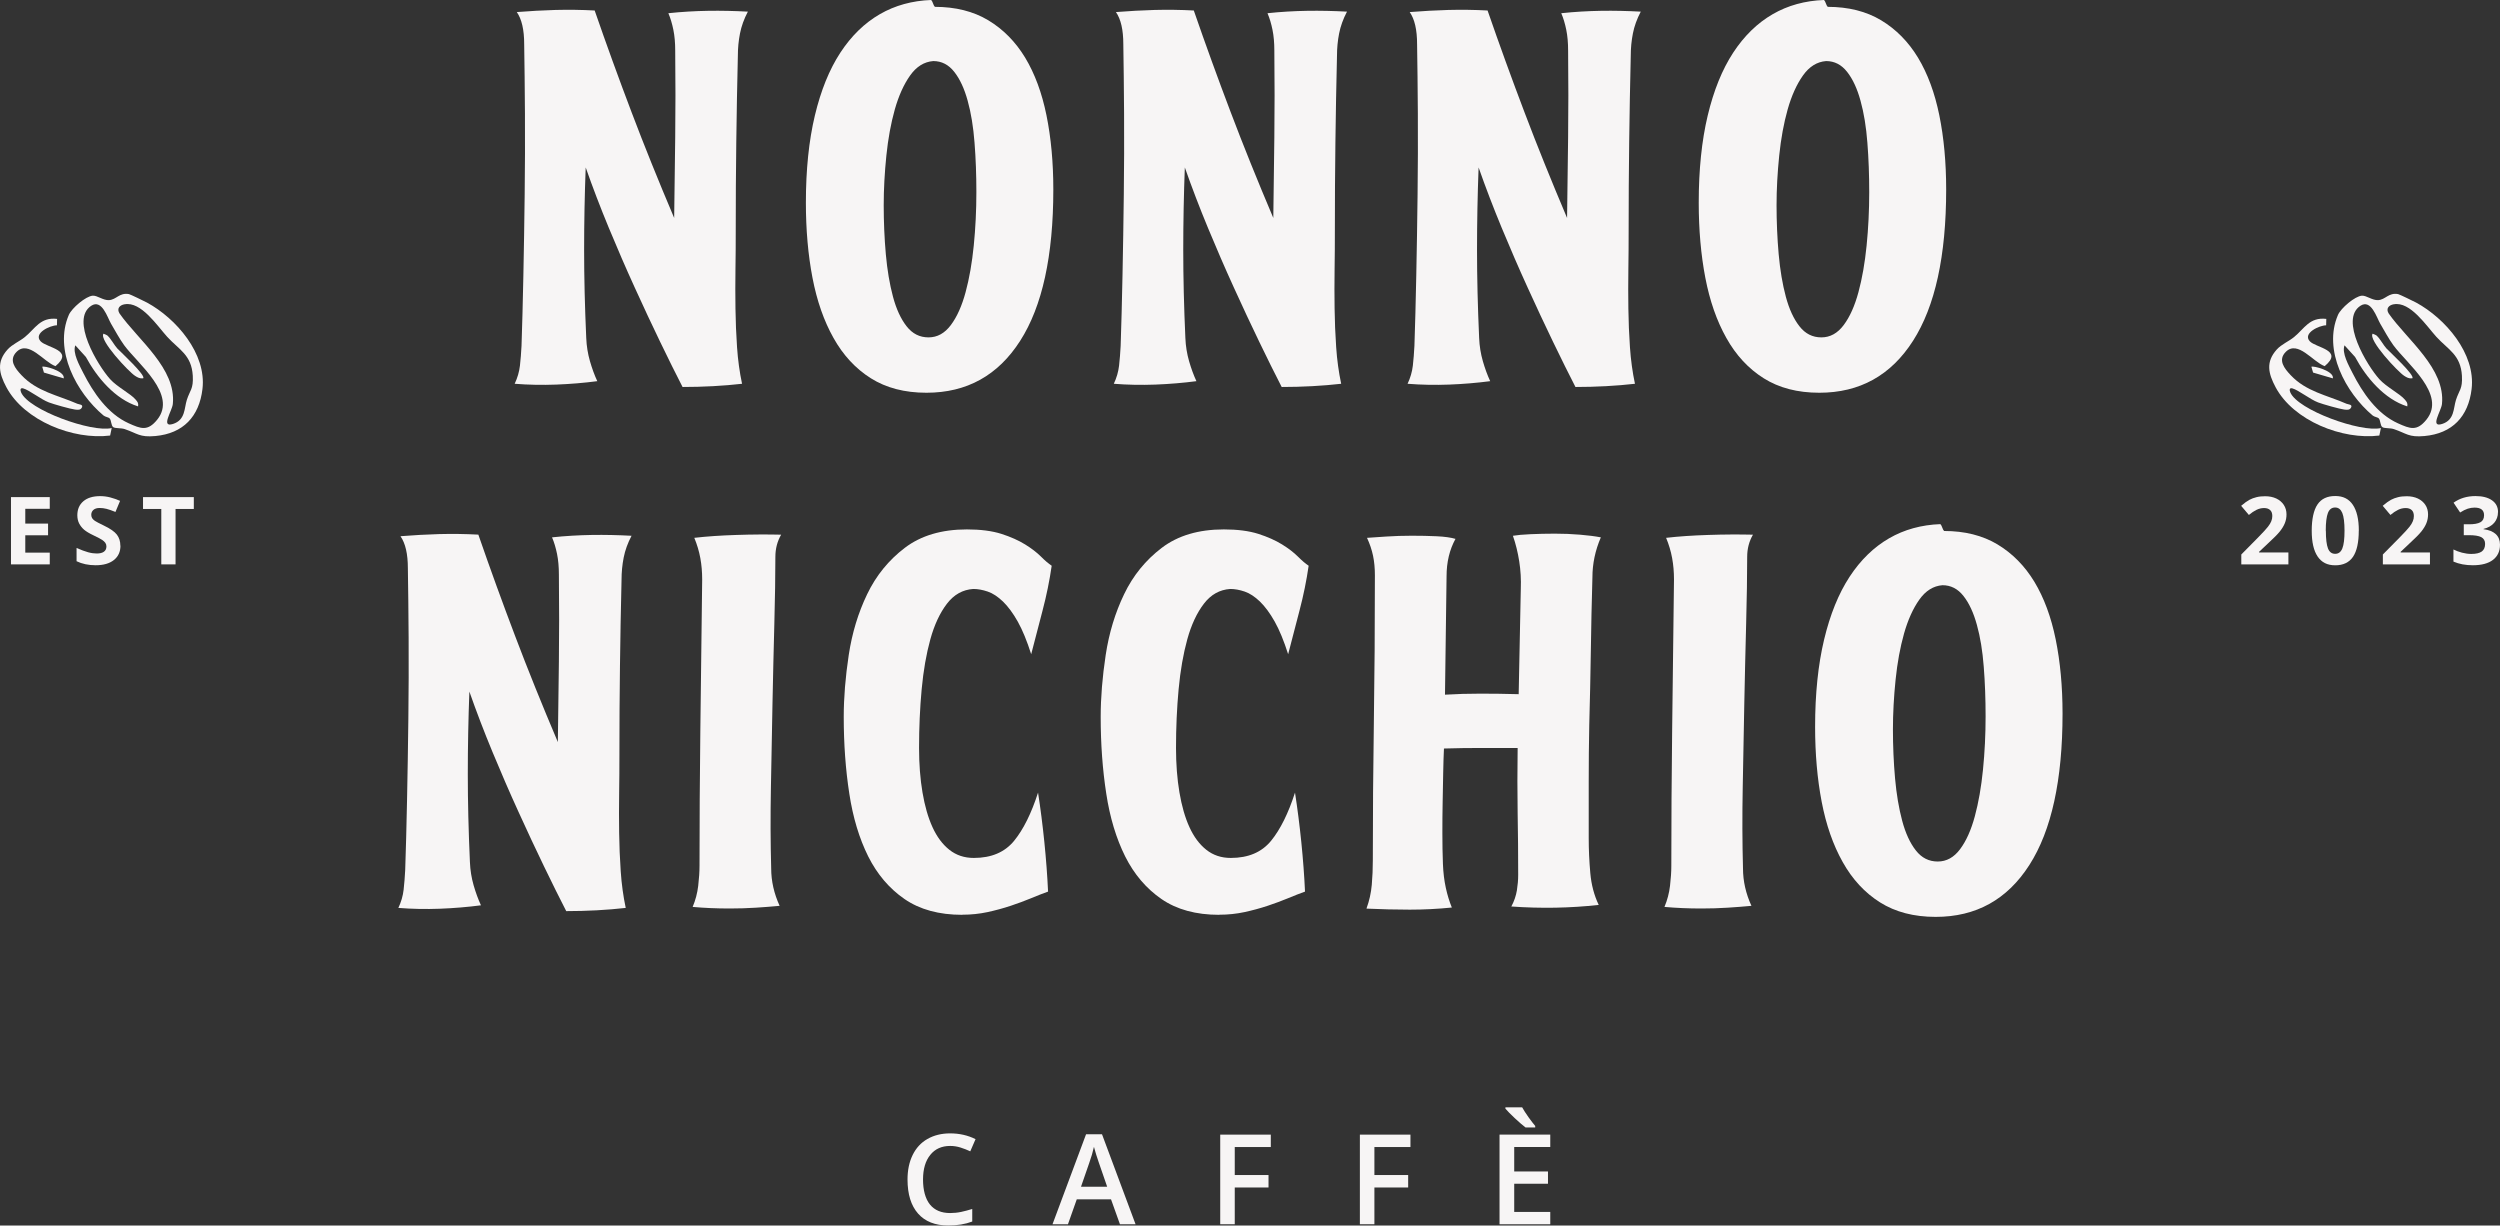 <svg xmlns="http://www.w3.org/2000/svg" id="Camada_2" data-name="Camada 2" viewBox="0 0 459.71 225.35"><rect x="0" y="0" width="459.71" height="225.35" fill="#333333" stroke="none"/><defs><style>      .cls-1 {        fill: #f7f5f5;      }    </style></defs><g id="Camada_1-2" data-name="Camada 1"><g><g><path class="cls-1" d="M9.15,103.78H2.02v-12.37h7.13v2.15h-4.5v2.72h4.19v2.15h-4.19v3.19h4.5v2.17Z"></path><path class="cls-1" d="M22.15,100.34c0,1.12-.4,2-1.21,2.64-.8.64-1.92.96-3.36.96-1.32,0-2.49-.25-3.5-.74v-2.44c.84.37,1.54.63,2.12.79s1.11.23,1.59.23c.57,0,1.02-.11,1.32-.33.31-.22.46-.55.46-.98,0-.24-.07-.46-.2-.65-.14-.19-.33-.37-.6-.55-.26-.17-.79-.45-1.6-.84-.76-.36-1.32-.7-1.7-1.02-.38-.33-.68-.71-.91-1.14-.22-.43-.34-.94-.34-1.52,0-1.09.37-1.95,1.11-2.58.74-.63,1.77-.94,3.08-.94.64,0,1.25.08,1.84.23s1.2.37,1.83.64l-.85,2.04c-.66-.27-1.21-.46-1.64-.57s-.86-.16-1.27-.16c-.5,0-.88.12-1.14.35s-.4.53-.4.91c0,.23.06.43.16.61.11.17.28.34.51.5.24.16.79.45,1.66.87,1.16.55,1.95,1.11,2.38,1.66.43.56.64,1.24.64,2.04Z"></path><path class="cls-1" d="M32.28,103.78h-2.62v-10.19h-3.36v-2.18h9.34v2.18h-3.36v10.19Z"></path></g><g><path class="cls-1" d="M174.71,210.72c-1.55,0-2.77.55-3.65,1.65-.89,1.1-1.33,2.61-1.33,4.54s.43,3.55,1.28,4.59,2.09,1.56,3.7,1.56c.7,0,1.38-.07,2.03-.21.65-.14,1.34-.32,2.04-.54v2.31c-1.29.49-2.76.73-4.4.73-2.41,0-4.27-.73-5.56-2.19-1.29-1.46-1.94-3.55-1.94-6.27,0-1.71.31-3.21.94-4.5.63-1.29,1.53-2.27,2.72-2.95s2.58-1.03,4.18-1.03c1.68,0,3.24.35,4.67,1.06l-.97,2.24c-.56-.26-1.14-.49-1.77-.69-.62-.2-1.27-.3-1.95-.3Z"></path><path class="cls-1" d="M205.94,225.12l-1.64-4.58h-6.3l-1.62,4.58h-2.84l6.17-16.55h2.93l6.17,16.55h-2.87ZM203.59,218.22l-1.55-4.49c-.11-.3-.27-.77-.47-1.42-.2-.65-.34-1.12-.41-1.42-.2.92-.5,1.94-.89,3.03l-1.49,4.3h4.8Z"></path><path class="cls-1" d="M227.05,225.12h-2.67v-16.48h9.3v2.28h-6.63v5.15h6.21v2.29h-6.21v6.77Z"></path><path class="cls-1" d="M252.73,225.12h-2.67v-16.48h9.3v2.28h-6.63v5.15h6.21v2.29h-6.21v6.77Z"></path><path class="cls-1" d="M285.07,225.12h-9.33v-16.48h9.33v2.28h-6.63v4.49h6.21v2.26h-6.21v5.18h6.63v2.29ZM280.52,207.32c-.52-.39-1.17-.96-1.97-1.7-.79-.74-1.37-1.33-1.73-1.76v-.24h3.08c.29.53.68,1.13,1.17,1.82.49.68.9,1.22,1.23,1.6v.28h-1.78Z"></path></g><g><path class="cls-1" d="M109.84,70.09c-2.45.32-4.97.53-7.55.63-2.58.1-5.13.05-7.65-.15.52-1.1.84-2.21.97-3.34.13-1.13.22-2.34.29-3.63.13-3.74.24-8.05.34-12.92.1-4.87.18-9.84.24-14.91.06-5.07.08-10.02.05-14.86-.03-4.84-.08-9.1-.14-12.78,0-2.65-.45-4.61-1.36-5.91,2.39-.19,4.76-.32,7.11-.39,2.36-.06,4.76-.03,7.21.1,2.19,6.33,4.45,12.55,6.78,18.69,2.32,6.13,4.94,12.62,7.84,19.46.07-4.84.13-9.78.19-14.81.06-5.03.06-10.36,0-15.97,0-1.42-.11-2.69-.34-3.82-.23-1.13-.53-2.14-.92-3.05,2.45-.26,4.89-.4,7.31-.44s4.86.02,7.31.15c-.71,1.35-1.19,2.69-1.45,4.02-.26,1.32-.39,2.69-.39,4.11-.13,5.23-.22,10.52-.29,15.88-.07,5.36-.1,10.78-.1,16.26,0,2.32-.01,4.69-.05,7.11s-.03,4.82,0,7.21.13,4.76.29,7.11c.16,2.36.47,4.6.92,6.73-1.68.19-3.45.34-5.32.44-1.87.1-3.75.15-5.62.15-1.23-2.39-2.6-5.15-4.11-8.28s-3.08-6.47-4.69-10.02c-1.62-3.55-3.2-7.2-4.75-10.94-1.55-3.74-2.97-7.45-4.26-11.13-.19,5.03-.29,10.09-.29,15.15s.13,10.47.39,16.21c.06,1.49.29,2.9.68,4.26.39,1.35.84,2.58,1.35,3.68Z"></path><path class="cls-1" d="M171.9,1.26c3.8,0,7.08.82,9.83,2.47,2.74,1.65,5,3.94,6.78,6.87,1.77,2.94,3.08,6.47,3.92,10.6s1.26,8.68,1.26,13.65c0,12.2-2.03,21.48-6.1,27.83-4.07,6.36-9.81,9.54-17.23,9.54-4,0-7.41-.89-10.22-2.66-2.81-1.77-5.1-4.24-6.87-7.41-1.78-3.16-3.06-6.86-3.87-11.08-.81-4.23-1.21-8.83-1.21-13.8,0-6.06.55-11.41,1.65-16.02,1.1-4.61,2.66-8.47,4.69-11.57,2.03-3.1,4.46-5.45,7.26-7.07s5.95-2.48,9.44-2.61c.13.13.24.34.34.63.1.29.21.5.34.63ZM171.61,11.23c-1.68.13-3.1,1.02-4.26,2.66s-2.1,3.73-2.81,6.24c-.71,2.52-1.23,5.34-1.55,8.47-.32,3.13-.49,6.18-.49,9.15s.13,6.1.39,9,.7,5.5,1.31,7.79c.61,2.29,1.45,4.11,2.52,5.47,1.06,1.36,2.4,2.03,4.02,2.03s2.98-.76,4.11-2.27,2.03-3.53,2.71-6.05c.68-2.52,1.18-5.37,1.5-8.57.32-3.19.48-6.47.48-9.82,0-3.16-.11-6.2-.34-9.1-.22-2.9-.64-5.47-1.26-7.7-.61-2.23-1.43-4-2.47-5.32s-2.32-1.98-3.87-1.98Z"></path><path class="cls-1" d="M220.01,70.09c-2.45.32-4.97.53-7.55.63-2.58.1-5.13.05-7.65-.15.52-1.1.84-2.21.97-3.34.13-1.13.22-2.34.29-3.63.13-3.74.24-8.05.34-12.92.1-4.87.18-9.84.24-14.91.06-5.07.08-10.02.05-14.86-.03-4.84-.08-9.1-.14-12.78,0-2.65-.45-4.61-1.36-5.91,2.39-.19,4.76-.32,7.11-.39,2.36-.06,4.76-.03,7.21.1,2.19,6.33,4.45,12.55,6.78,18.69,2.32,6.13,4.94,12.62,7.84,19.46.07-4.84.13-9.78.19-14.81.06-5.03.06-10.36,0-15.97,0-1.42-.11-2.69-.34-3.82-.23-1.13-.53-2.14-.92-3.05,2.45-.26,4.89-.4,7.31-.44s4.86.02,7.31.15c-.71,1.35-1.19,2.69-1.45,4.02-.26,1.32-.39,2.69-.39,4.11-.13,5.23-.22,10.52-.29,15.88-.07,5.36-.1,10.78-.1,16.26,0,2.32-.01,4.69-.05,7.11s-.03,4.82,0,7.21.13,4.76.29,7.11c.16,2.36.47,4.6.92,6.73-1.68.19-3.45.34-5.32.44-1.87.1-3.75.15-5.62.15-1.23-2.39-2.6-5.15-4.11-8.28s-3.08-6.47-4.69-10.02c-1.62-3.55-3.2-7.2-4.75-10.94-1.55-3.74-2.97-7.45-4.26-11.13-.19,5.03-.29,10.09-.29,15.15s.13,10.47.39,16.21c.06,1.49.29,2.9.68,4.26.39,1.35.84,2.58,1.35,3.68Z"></path><path class="cls-1" d="M274.03,70.09c-2.45.32-4.97.53-7.55.63-2.58.1-5.13.05-7.65-.15.52-1.1.84-2.21.97-3.34.13-1.13.22-2.34.29-3.63.13-3.74.24-8.05.34-12.92.1-4.87.18-9.84.24-14.91.06-5.07.08-10.02.05-14.86-.03-4.84-.08-9.1-.14-12.78,0-2.65-.45-4.61-1.36-5.91,2.39-.19,4.76-.32,7.11-.39,2.36-.06,4.76-.03,7.21.1,2.19,6.33,4.45,12.55,6.78,18.69,2.32,6.13,4.94,12.62,7.84,19.46.07-4.84.13-9.78.19-14.81.06-5.03.06-10.36,0-15.97,0-1.42-.11-2.69-.34-3.82-.23-1.13-.53-2.14-.92-3.05,2.45-.26,4.89-.4,7.31-.44s4.86.02,7.31.15c-.71,1.35-1.19,2.69-1.45,4.02-.26,1.32-.39,2.69-.39,4.11-.13,5.23-.22,10.52-.29,15.88-.07,5.36-.1,10.78-.1,16.26,0,2.32-.01,4.69-.05,7.11s-.03,4.82,0,7.21.13,4.76.29,7.11c.16,2.36.47,4.6.92,6.73-1.68.19-3.45.34-5.32.44-1.87.1-3.75.15-5.62.15-1.23-2.39-2.6-5.15-4.11-8.28s-3.08-6.47-4.69-10.02c-1.62-3.55-3.2-7.2-4.75-10.94-1.55-3.74-2.97-7.45-4.26-11.13-.19,5.03-.29,10.09-.29,15.15s.13,10.47.39,16.21c.06,1.49.29,2.9.68,4.26.39,1.35.84,2.58,1.35,3.68Z"></path><path class="cls-1" d="M336.08,1.26c3.8,0,7.08.82,9.83,2.47,2.74,1.65,5,3.94,6.78,6.87,1.77,2.94,3.08,6.47,3.92,10.6s1.26,8.68,1.26,13.65c0,12.2-2.03,21.48-6.1,27.83-4.07,6.36-9.81,9.54-17.23,9.54-4,0-7.41-.89-10.22-2.66-2.81-1.77-5.1-4.24-6.87-7.41-1.78-3.16-3.06-6.86-3.87-11.08-.81-4.23-1.21-8.83-1.21-13.8,0-6.06.55-11.41,1.65-16.02,1.1-4.61,2.66-8.47,4.69-11.57s4.46-5.45,7.26-7.07,5.95-2.48,9.44-2.61c.13.13.24.34.34.63.1.29.21.5.34.63ZM335.79,11.23c-1.68.13-3.1,1.02-4.26,2.66s-2.1,3.73-2.81,6.24c-.71,2.52-1.23,5.34-1.55,8.47-.32,3.13-.49,6.18-.49,9.15s.13,6.1.39,9,.7,5.5,1.31,7.79c.61,2.29,1.45,4.11,2.52,5.47,1.06,1.36,2.4,2.03,4.02,2.03s2.98-.76,4.11-2.27,2.03-3.53,2.71-6.05c.68-2.52,1.18-5.37,1.5-8.57.32-3.19.48-6.47.48-9.82,0-3.16-.11-6.2-.34-9.1-.22-2.9-.64-5.47-1.26-7.7-.61-2.23-1.43-4-2.47-5.32s-2.32-1.98-3.87-1.98Z"></path><path class="cls-1" d="M88.45,166.47c-2.45.32-4.97.53-7.55.63-2.58.1-5.13.05-7.65-.15.52-1.1.84-2.21.97-3.34.13-1.13.22-2.34.29-3.63.13-3.74.24-8.05.34-12.92.1-4.87.18-9.84.24-14.91.06-5.07.08-10.02.05-14.86-.03-4.84-.08-9.1-.14-12.78,0-2.65-.45-4.61-1.36-5.91,2.39-.19,4.76-.32,7.11-.39,2.36-.06,4.76-.03,7.21.1,2.19,6.33,4.45,12.55,6.78,18.69,2.32,6.13,4.94,12.62,7.84,19.46.07-4.84.13-9.78.19-14.81.06-5.03.06-10.36,0-15.97,0-1.42-.11-2.69-.34-3.82-.23-1.13-.53-2.14-.92-3.05,2.45-.26,4.89-.4,7.31-.44s4.86.02,7.31.15c-.71,1.35-1.19,2.69-1.45,4.02-.26,1.32-.39,2.69-.39,4.11-.13,5.23-.22,10.52-.29,15.88-.07,5.36-.1,10.78-.1,16.26,0,2.32-.01,4.69-.05,7.11s-.03,4.82,0,7.21.13,4.76.29,7.11c.16,2.36.47,4.6.92,6.73-1.68.19-3.45.34-5.32.44-1.87.1-3.75.15-5.62.15-1.23-2.39-2.6-5.15-4.11-8.28s-3.08-6.47-4.69-10.02c-1.62-3.55-3.2-7.2-4.75-10.94-1.55-3.74-2.97-7.45-4.26-11.13-.19,5.03-.29,10.09-.29,15.15s.13,10.47.39,16.21c.06,1.49.29,2.9.68,4.26.39,1.35.84,2.58,1.35,3.68Z"></path><path class="cls-1" d="M127.37,166.76c.52-1.23.86-2.52,1.02-3.87.16-1.36.24-2.58.24-3.68,0-8.07.05-16.31.15-24.73.1-8.42.21-17.73.34-27.93,0-1.36-.11-2.66-.34-3.92-.23-1.26-.6-2.5-1.11-3.73,2.26-.26,4.84-.44,7.74-.53,2.91-.1,5.65-.11,8.23-.05-.71,1.23-1.06,2.58-1.06,4.07,0,3.55-.07,7.65-.19,12.29s-.24,9.52-.34,14.62c-.1,5.1-.19,10.26-.29,15.49s-.08,10.2.05,14.91c0,2.32.52,4.61,1.55,6.87-1.35.13-2.81.24-4.36.34-1.55.1-3.16.15-4.84.15-2.39,0-4.65-.1-6.78-.29Z"></path><path class="cls-1" d="M176.93,168.22c-4.26,0-7.8-.97-10.6-2.9s-5.03-4.55-6.68-7.84c-1.64-3.29-2.81-7.15-3.48-11.57-.68-4.42-1.02-9.12-1.02-14.09,0-3.55.31-7.34.92-11.38.61-4.03,1.74-7.76,3.39-11.18,1.64-3.42,3.95-6.26,6.92-8.52,2.97-2.26,6.78-3.39,11.42-3.39,2.52,0,4.63.28,6.34.82,1.71.55,3.16,1.2,4.36,1.94,1.2.74,2.16,1.49,2.91,2.23.74.74,1.4,1.31,1.98,1.69-.39,2.71-.95,5.47-1.69,8.28-.74,2.81-1.44,5.47-2.08,7.99-.78-2.45-1.6-4.45-2.47-6s-1.78-2.77-2.71-3.68c-.94-.9-1.87-1.52-2.81-1.84-.94-.32-1.82-.48-2.66-.48-1.94.13-3.55,1.03-4.84,2.71-1.29,1.68-2.31,3.86-3.05,6.53-.74,2.68-1.28,5.75-1.6,9.2-.32,3.45-.48,7.05-.48,10.79,0,2.97.21,5.7.63,8.18s1.03,4.62,1.84,6.39c.81,1.78,1.84,3.16,3.1,4.16,1.26,1,2.76,1.5,4.5,1.5,3.23,0,5.69-1.05,7.41-3.15,1.71-2.1,3.17-5.05,4.4-8.86.45,2.9.84,5.94,1.16,9.1.32,3.16.55,6.2.68,9.1-.91.32-1.94.73-3.1,1.21s-2.42.95-3.77,1.4c-1.36.45-2.78.84-4.26,1.16-1.49.32-3.04.48-4.65.48Z"></path><path class="cls-1" d="M224.18,168.22c-4.26,0-7.8-.97-10.6-2.9s-5.03-4.55-6.68-7.84c-1.64-3.29-2.81-7.15-3.48-11.57-.68-4.42-1.02-9.12-1.02-14.09,0-3.55.31-7.34.92-11.38.61-4.03,1.74-7.76,3.39-11.18,1.64-3.42,3.95-6.26,6.92-8.52,2.97-2.26,6.78-3.39,11.42-3.39,2.52,0,4.63.28,6.34.82,1.71.55,3.16,1.2,4.36,1.94,1.2.74,2.16,1.49,2.91,2.23.74.74,1.4,1.31,1.98,1.69-.39,2.71-.95,5.47-1.69,8.28-.74,2.81-1.44,5.47-2.08,7.99-.78-2.45-1.6-4.45-2.47-6s-1.78-2.77-2.71-3.68c-.94-.9-1.87-1.52-2.81-1.84-.94-.32-1.82-.48-2.66-.48-1.94.13-3.55,1.03-4.84,2.71-1.29,1.68-2.31,3.86-3.05,6.53-.74,2.68-1.28,5.75-1.6,9.2-.32,3.45-.48,7.05-.48,10.79,0,2.97.21,5.7.63,8.18s1.03,4.62,1.84,6.39c.81,1.78,1.84,3.16,3.1,4.16,1.26,1,2.76,1.5,4.5,1.5,3.23,0,5.69-1.05,7.41-3.15,1.71-2.1,3.17-5.05,4.4-8.86.45,2.9.84,5.94,1.16,9.1.32,3.16.55,6.2.68,9.1-.91.32-1.94.73-3.1,1.21s-2.42.95-3.77,1.4c-1.36.45-2.78.84-4.26,1.16-1.49.32-3.04.48-4.65.48Z"></path><path class="cls-1" d="M251.28,167.05c.52-1.42.84-2.87.97-4.36.13-1.48.19-2.97.19-4.45,0-8.39.06-16.86.19-25.41s.19-17.57.19-27.06c0-1.29-.11-2.48-.34-3.58-.23-1.1-.6-2.19-1.11-3.29.84-.06,2.02-.15,3.54-.24,1.52-.1,3.08-.15,4.69-.15s3.15.03,4.6.1c1.45.07,2.6.23,3.44.48-1.1,2-1.64,4.29-1.64,6.87l-.29,21.78c2.13-.13,4.31-.19,6.53-.19s4.57.03,7.02.1l.39-19.36c.07-1.74-.03-3.44-.29-5.08s-.64-3.21-1.16-4.69c.77-.13,1.85-.23,3.24-.29s2.87-.1,4.46-.1,3.13.06,4.65.19c1.52.13,2.79.29,3.82.49-1.03,2.39-1.55,4.84-1.55,7.36-.13,4.52-.23,9.02-.29,13.51-.07,4.49-.16,9.02-.29,13.6-.07,3.48-.1,6.95-.1,10.41v10.51c0,2.07.1,4.18.29,6.34.19,2.16.71,4.11,1.55,5.86-5.23.58-10.59.68-16.07.29.52-.97.85-1.95,1.02-2.95.16-1,.24-1.95.24-2.86,0-3.81-.03-7.6-.1-11.38-.06-3.77-.06-7.76,0-11.96h-6.73c-2.23,0-4.5.03-6.82.1-.06,1.29-.11,2.78-.14,4.45-.03,1.68-.07,3.47-.1,5.37-.04,1.9-.05,3.82-.05,5.76s.03,3.81.1,5.62c.06,1.61.24,3.08.53,4.41s.66,2.53,1.11,3.63c-2.58.26-5.17.39-7.74.39s-5.23-.07-7.94-.19Z"></path><path class="cls-1" d="M306.07,166.76c.52-1.23.86-2.52,1.02-3.87.16-1.36.24-2.58.24-3.68,0-8.07.05-16.31.15-24.73.1-8.42.21-17.73.34-27.93,0-1.36-.11-2.66-.34-3.92-.23-1.26-.6-2.5-1.11-3.73,2.26-.26,4.84-.44,7.74-.53,2.91-.1,5.65-.11,8.23-.05-.71,1.23-1.06,2.58-1.06,4.07,0,3.55-.07,7.65-.19,12.29s-.24,9.52-.34,14.62c-.1,5.1-.19,10.26-.29,15.49s-.08,10.2.05,14.91c0,2.32.52,4.61,1.55,6.87-1.35.13-2.81.24-4.36.34-1.55.1-3.16.15-4.84.15-2.39,0-4.65-.1-6.78-.29Z"></path><path class="cls-1" d="M357.48,97.64c3.8,0,7.08.82,9.83,2.47,2.74,1.65,5,3.94,6.78,6.87,1.77,2.94,3.08,6.47,3.92,10.6s1.26,8.68,1.26,13.65c0,12.2-2.03,21.48-6.1,27.83-4.07,6.36-9.81,9.54-17.23,9.54-4,0-7.41-.89-10.22-2.66-2.81-1.77-5.1-4.24-6.87-7.41-1.78-3.16-3.06-6.86-3.87-11.08-.81-4.23-1.21-8.83-1.21-13.8,0-6.06.55-11.41,1.65-16.02,1.1-4.61,2.66-8.47,4.69-11.57s4.46-5.45,7.26-7.07,5.95-2.48,9.44-2.61c.13.13.24.34.34.63.1.29.21.5.34.63ZM357.19,107.61c-1.68.13-3.1,1.02-4.26,2.66s-2.1,3.73-2.81,6.24c-.71,2.52-1.23,5.34-1.55,8.47-.32,3.13-.49,6.18-.49,9.15s.13,6.1.39,9,.7,5.5,1.31,7.79c.61,2.29,1.45,4.11,2.52,5.47,1.06,1.36,2.4,2.03,4.02,2.03s2.98-.76,4.11-2.27,2.03-3.53,2.71-6.05c.68-2.52,1.18-5.37,1.5-8.57.32-3.19.48-6.47.48-9.82,0-3.16-.11-6.2-.34-9.1-.22-2.9-.64-5.47-1.26-7.7-.61-2.23-1.43-4-2.47-5.32s-2.32-1.98-3.87-1.98Z"></path></g><g><path class="cls-1" d="M20.16,76.94c-.2-.22-.81-.27-1.13-.54-4.96-4.17-9.18-12-6.37-18.5.54-1.24,3.11-3.44,4.4-3.53.83-.05,1.91.88,2.98.82,1.36-.08,1.92-1.43,3.67-1.11.23.04,2.9,1.33,3.32,1.56,5.36,2.91,10.98,9.39,10.2,15.89-.6,5.07-3.54,8.18-8.67,8.65-2.92.27-3.27-.48-5.64-1.28-.65-.22-1.7-.1-2.09-.35-.42-.27-.33-1.25-.67-1.61ZM13.85,63.5c-.54,1.39.76,3.68,1.46,5.07,1.86,3.67,4.52,7.54,8.36,9.27,2.25,1.01,3.48,1.5,5.23-.66,3.77-4.64-3.56-10.27-6.07-13.7-.86-1.19-1.67-2.69-2.42-3.97-.65-1.11-1.66-4.58-3.64-3.28-3.88,2.54,1.23,10.99,3.47,13.48,1.31,1.46,3.81,2.69,4.72,3.79.34.41.54.65.43,1.23-4.2-1.31-7.56-5.3-9.6-9.09l-1.95-2.15ZM22.89,55.95c-.91.18-1.46.8-.91,1.69,3.4,4.86,10.46,10.11,9.8,16.65-.13,1.28-2.29,4.4.02,3.67s2.06-2.89,2.56-4.44c.58-1.8,1.22-1.96,1.09-4.41-.22-3.87-2.53-4.8-4.69-7.16-1.79-1.96-4.81-6.59-7.86-5.99Z"></path><path class="cls-1" d="M10.5,58.64l-.03,1.18c-1.25,0-4.37,1.45-3.01,2.93,1.13,1.23,6.32,1.59,2.74,4.58-2.15-.77-4.95-4.86-7.16-2.62-1.48,1.5-.28,3.02.92,4.29,2.85,3.02,6.64,3.66,10.27,5.25.3.13,1.1.11.84.66s-.79.45-1.28.4c-.81-.09-3.96-.99-4.8-1.31-1.47-.55-3.6-2.27-4.72-2.58-.58-.16-.56.31-.4.71,1.33,3.26,13.03,7.46,16.67,6.58l-.29,1.38c-6.78.85-15.8-2.71-19.09-8.91-1.33-2.51-1.83-4.62.23-6.91.86-.96,2.19-1.48,3.18-2.29,1.92-1.57,2.84-3.7,5.93-3.34Z"></path><path class="cls-1" d="M11.72,69.58l-3.64-1.07-.31-1.06c.25-.26,4.21.76,3.95,2.12Z"></path><path class="cls-1" d="M19.83,61.78c.55.49,1.2,1.72,1.77,2.33.48.51,5.33,4.98,4.72,5.46-.59.08-1.03-.16-1.5-.47-1.14-.73-6.65-6.58-5.79-7.74.26.1.62.24.81.41Z"></path></g><g><path class="cls-1" d="M420.79,103.78h-8.65v-1.82l3.1-3.14c.92-.94,1.52-1.59,1.8-1.96.28-.36.49-.7.61-1.01.13-.31.19-.63.19-.96,0-.5-.14-.87-.41-1.11s-.64-.36-1.1-.36-.95.11-1.39.33c-.45.22-.92.53-1.41.94l-1.42-1.68c.61-.52,1.11-.88,1.52-1.1.4-.21.84-.38,1.31-.49.47-.12,1-.17,1.59-.17.77,0,1.45.14,2.05.42.59.28,1.05.68,1.38,1.18.33.51.49,1.09.49,1.74,0,.57-.1,1.1-.3,1.6-.2.5-.51,1.01-.93,1.54-.42.52-1.16,1.27-2.22,2.24l-1.59,1.5v.12h5.39v2.2Z"></path><path class="cls-1" d="M433.74,97.59c0,2.16-.36,3.76-1.06,4.8-.71,1.04-1.8,1.56-3.27,1.56s-2.5-.54-3.23-1.61-1.09-2.65-1.09-4.75.35-3.79,1.06-4.83c.7-1.04,1.79-1.55,3.26-1.55s2.51.54,3.24,1.62c.73,1.08,1.1,2.67,1.1,4.75ZM427.69,97.59c0,1.52.13,2.6.39,3.26s.7.99,1.32.99,1.05-.33,1.32-1c.27-.67.4-1.75.4-3.25s-.14-2.61-.41-3.27c-.28-.66-.71-1-1.32-1s-1.06.33-1.32,1-.4,1.75-.4,3.27Z"></path><path class="cls-1" d="M446.82,103.78h-8.65v-1.82l3.1-3.14c.92-.94,1.52-1.59,1.8-1.96.28-.36.49-.7.61-1.01.13-.31.19-.63.19-.96,0-.5-.14-.87-.41-1.11s-.64-.36-1.1-.36-.95.11-1.39.33c-.45.22-.92.53-1.41.94l-1.42-1.68c.61-.52,1.11-.88,1.52-1.1.4-.21.84-.38,1.31-.49.47-.12,1-.17,1.59-.17.77,0,1.45.14,2.05.42.59.28,1.05.68,1.38,1.18s.49,1.09.49,1.74c0,.57-.1,1.1-.3,1.6-.2.5-.51,1.01-.93,1.54-.42.52-1.16,1.27-2.22,2.24l-1.59,1.5v.12h5.39v2.2Z"></path><path class="cls-1" d="M459.34,94.17c0,.77-.24,1.43-.7,1.97s-1.13.91-1.97,1.12v.05c1,.12,1.75.43,2.27.91.51.48.77,1.13.77,1.95,0,1.19-.43,2.12-1.29,2.78-.86.66-2.1.99-3.7.99-1.34,0-2.53-.22-3.57-.67v-2.23c.48.24,1.01.44,1.58.59.58.15,1.15.23,1.71.23.86,0,1.5-.15,1.91-.44.41-.29.62-.77.62-1.41,0-.58-.24-.99-.71-1.24-.47-.24-1.23-.36-2.27-.36h-.94v-2h.96c.96,0,1.66-.13,2.1-.38.45-.25.67-.68.67-1.29,0-.94-.59-1.4-1.76-1.4-.4,0-.82.07-1.24.2-.42.14-.89.37-1.4.7l-1.21-1.8c1.13-.81,2.47-1.22,4.04-1.22,1.28,0,2.29.26,3.03.78.74.52,1.11,1.24,1.11,2.17Z"></path></g><g><path class="cls-1" d="M437.42,76.94c-.2-.22-.81-.27-1.13-.54-4.96-4.17-9.18-12-6.37-18.5.54-1.24,3.11-3.44,4.4-3.53.83-.05,1.91.88,2.98.82,1.36-.08,1.92-1.43,3.67-1.11.23.04,2.9,1.33,3.32,1.56,5.36,2.91,10.98,9.39,10.2,15.89-.6,5.07-3.54,8.18-8.67,8.65-2.92.27-3.27-.48-5.64-1.28-.65-.22-1.7-.1-2.09-.35-.42-.27-.33-1.25-.67-1.61ZM431.12,63.5c-.54,1.39.76,3.68,1.46,5.07,1.86,3.67,4.52,7.54,8.36,9.27,2.25,1.01,3.48,1.5,5.23-.66,3.77-4.64-3.56-10.27-6.07-13.7-.86-1.19-1.67-2.69-2.42-3.97-.65-1.11-1.66-4.58-3.64-3.28-3.88,2.54,1.23,10.99,3.47,13.48,1.31,1.46,3.81,2.69,4.72,3.79.34.41.54.65.43,1.23-4.2-1.31-7.56-5.3-9.6-9.09l-1.95-2.15ZM440.15,55.95c-.91.18-1.46.8-.91,1.69,3.4,4.86,10.46,10.11,9.8,16.65-.13,1.28-2.29,4.4.02,3.67s2.06-2.89,2.56-4.44c.58-1.8,1.22-1.96,1.09-4.41-.22-3.87-2.53-4.8-4.69-7.16-1.79-1.96-4.81-6.59-7.86-5.99Z"></path><path class="cls-1" d="M427.77,58.64l-.03,1.18c-1.25,0-4.37,1.45-3.01,2.93,1.13,1.23,6.32,1.59,2.74,4.58-2.15-.77-4.95-4.86-7.16-2.62-1.48,1.5-.28,3.02.92,4.29,2.85,3.02,6.64,3.66,10.27,5.25.3.13,1.1.11.84.66s-.79.45-1.28.4c-.81-.09-3.96-.99-4.8-1.31-1.47-.55-3.6-2.27-4.72-2.58-.58-.16-.56.31-.4.71,1.33,3.26,13.03,7.46,16.67,6.58l-.29,1.38c-6.78.85-15.8-2.71-19.09-8.91-1.33-2.51-1.83-4.62.23-6.91.86-.96,2.19-1.48,3.18-2.29,1.92-1.57,2.84-3.7,5.93-3.34Z"></path><path class="cls-1" d="M428.98,69.58l-3.64-1.07-.31-1.06c.25-.26,4.21.76,3.95,2.12Z"></path><path class="cls-1" d="M437.09,61.78c.55.49,1.2,1.72,1.77,2.33.48.51,5.33,4.98,4.72,5.46-.59.08-1.03-.16-1.5-.47-1.14-.73-6.65-6.58-5.79-7.74.26.1.62.24.81.41Z"></path></g></g></g></svg>